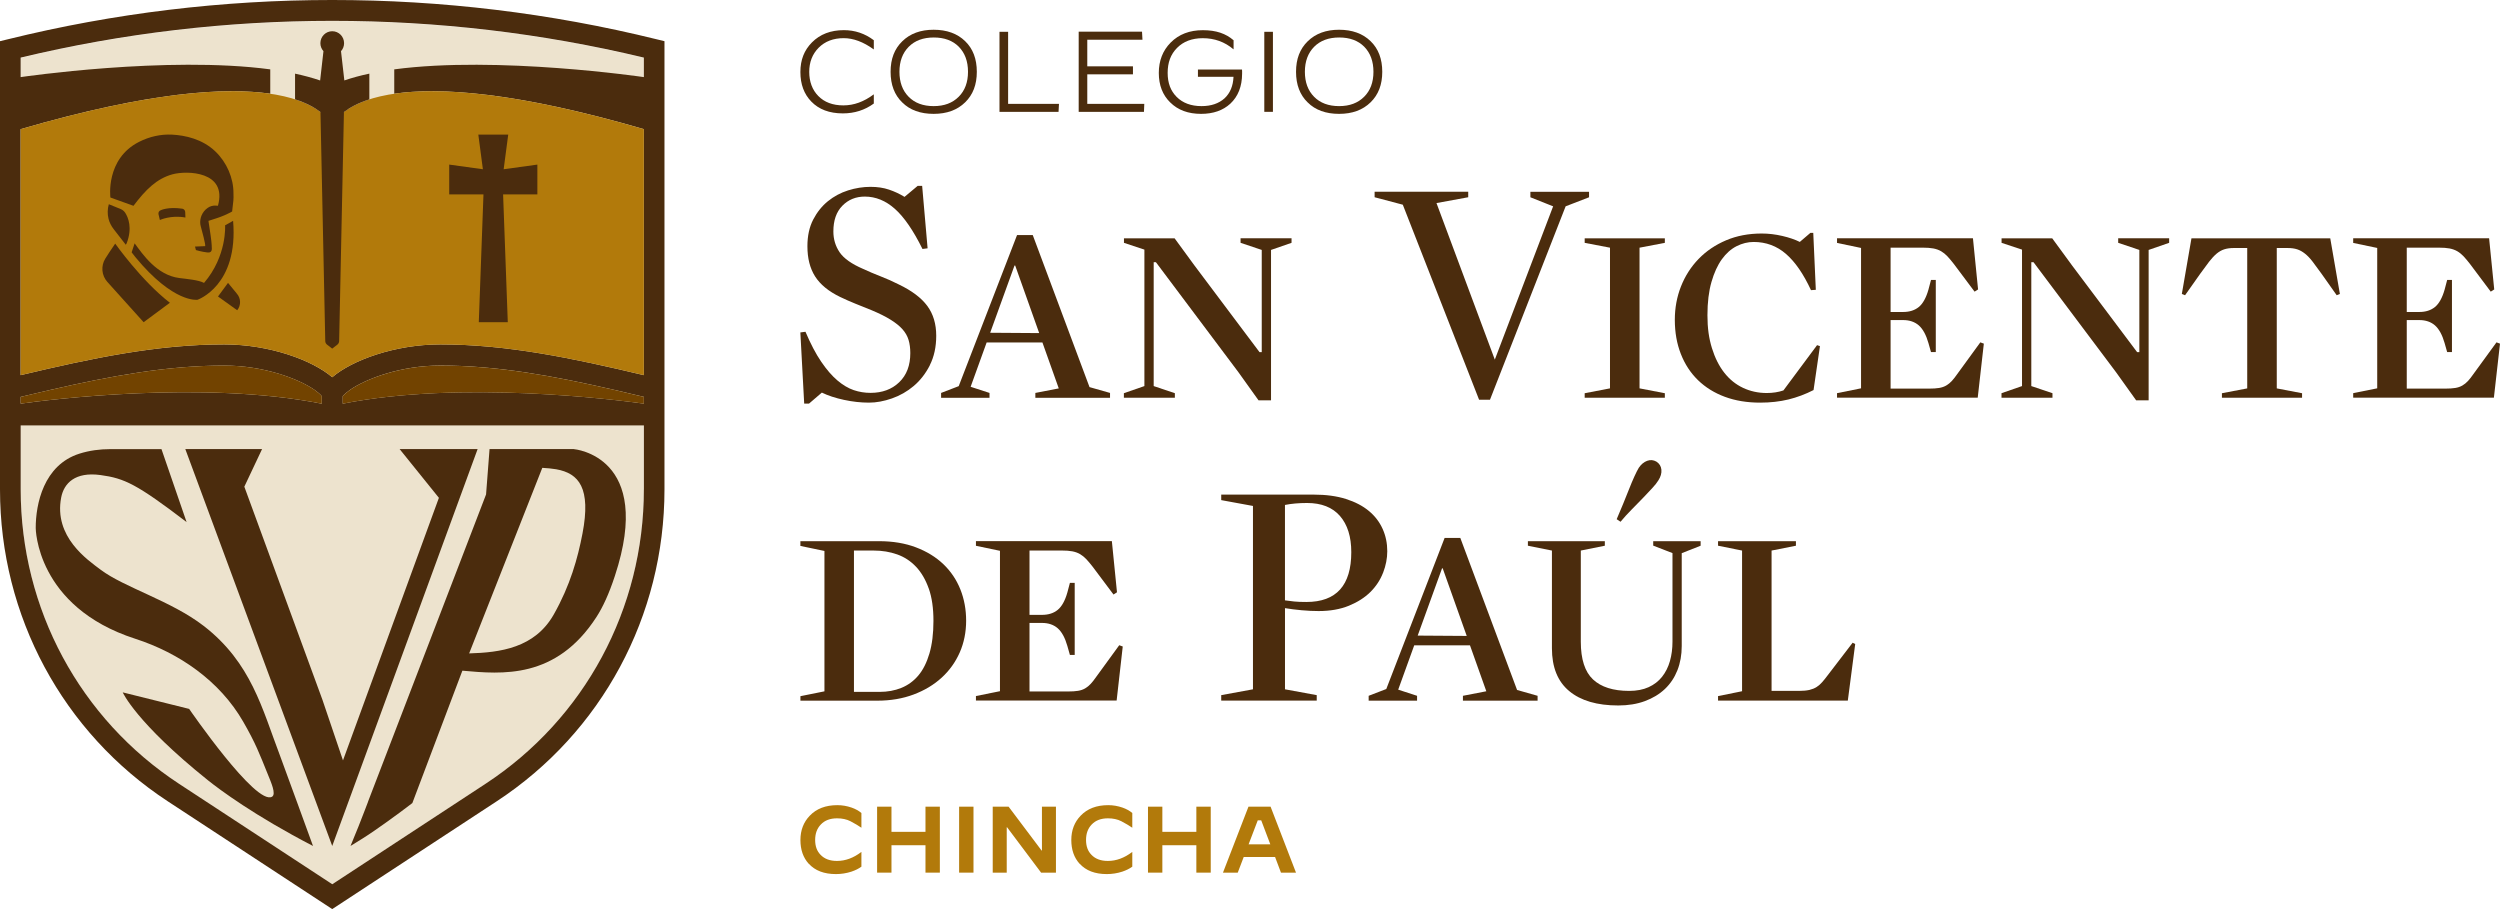 <svg width="253" height="92" viewBox="0 0 253 92" fill="none" xmlns="http://www.w3.org/2000/svg">
<path d="M2.091 5.844V49.551C2.091 61.626 8.082 72.764 18.121 79.343L33.622 89.502L49.123 79.343C59.163 72.764 65.154 61.626 65.154 49.551V5.844C44.509 0.89 22.739 0.89 2.091 5.844Z" fill="#EDE3CE"/>
<path d="M20.604 63.336C17.348 60.816 12.559 59.446 10.187 57.657C8.877 56.668 5.414 54.338 6.195 50.332C6.472 48.916 7.593 47.722 10.176 48.076C12.6 48.409 13.818 48.972 18.883 52.833L16.341 45.452H11.161C10.102 45.452 9.048 45.59 8.037 45.911C4.404 47.061 3.612 51.033 3.615 53.434C3.615 53.434 3.638 61.395 13.688 64.643C18.136 66.081 22.24 68.907 24.615 73.04C25.885 75.251 26.262 76.281 27.091 78.331C27.431 79.175 27.972 80.366 27.531 80.627C25.914 81.594 19.142 71.741 19.142 71.741L12.419 70.068C12.419 70.068 13.747 73.115 21.037 78.958C22.221 79.906 25.752 82.543 31.676 85.612C31.676 85.612 28.63 77.244 28.331 76.457C26.529 71.733 25.444 67.081 20.608 63.336H20.604Z" fill="#4B2C0D"/>
<path d="M40.442 45.448L44.416 50.38L34.71 76.953L32.631 70.819L24.726 49.252L26.521 45.448H18.754L33.622 85.612L48.335 45.448H40.442Z" fill="#4B2C0D"/>
<path d="M58.079 45.448H49.542L49.19 50.037L37.26 81.086C37.249 81.112 37.245 81.139 37.238 81.161L36.931 81.964L36.276 83.644L35.472 85.612L36.683 84.861C38.026 84.028 40.479 82.236 41.73 81.269L46.792 67.873C50.796 68.231 56.265 68.769 60.358 62.447C61.02 61.421 61.627 60.103 62.223 58.292C66.238 46.135 58.079 45.452 58.079 45.452V45.448ZM58.948 53.991C58.471 56.485 57.701 59.255 56.043 62.182C54.115 65.588 50.611 66.032 47.477 66.125L54.881 47.345C55.355 47.374 55.899 47.419 56.288 47.49C58.593 47.901 59.829 49.387 58.948 53.994V53.991Z" fill="#4B2C0D"/>
<path d="M66.449 3.974C44.975 -1.325 22.273 -1.325 0.799 3.974L0 4.168V49.533C0 62.328 6.35 74.127 16.981 81.094L33.622 92L50.263 81.094C60.895 74.127 67.245 62.324 67.245 49.533V4.168L66.449 3.974ZM2.091 40.165C3.09 39.926 4.078 39.691 5.055 39.466C11.19 38.055 16.9 36.995 22.688 36.995C26.684 36.995 30.218 38.331 31.846 39.466C32.161 39.687 32.405 39.9 32.568 40.094V40.855C20.5 38.451 4.848 40.463 2.094 40.848V40.165H2.091ZM65.158 49.533C65.158 61.608 59.166 72.745 49.127 79.324L33.626 89.484L18.125 79.324C8.085 72.745 2.094 61.608 2.094 49.533V43.047H65.161V49.533H65.158ZM65.158 40.848C62.404 40.463 46.755 38.451 34.684 40.852V40.09C34.847 39.896 35.091 39.683 35.41 39.463C37.038 38.328 40.568 36.991 44.568 36.991C50.352 36.991 56.062 38.051 62.201 39.463C63.174 39.687 64.162 39.922 65.161 40.161V40.848H65.158ZM65.158 7.804C65.158 7.804 50.345 5.624 39.898 7.02V9.485C44.405 8.824 52.095 9.268 65.158 13.069V37.965C57.931 36.244 51.344 34.855 44.565 34.855C39.976 34.855 35.635 36.446 33.622 38.175C31.613 36.45 27.272 34.855 22.684 34.855C15.905 34.855 9.318 36.244 2.091 37.965V13.069C15.153 9.268 22.843 8.824 27.35 9.485V7.02C16.904 5.62 2.091 7.804 2.091 7.804V5.829C22.739 0.871 44.509 0.871 65.158 5.829V7.804Z" fill="#4B2C0D"/>
<path d="M65.158 40.165V40.852C62.404 40.467 46.755 38.455 34.684 40.855V40.094C34.847 39.9 35.091 39.687 35.41 39.466C37.038 38.331 40.568 36.995 44.568 36.995C50.352 36.995 56.062 38.055 62.201 39.466C63.174 39.691 64.162 39.926 65.161 40.165H65.158Z" fill="#724300"/>
<path d="M32.564 40.094V40.855C20.497 38.451 4.844 40.463 2.091 40.848V40.165C3.09 39.926 4.078 39.691 5.055 39.466C11.19 38.055 16.9 36.995 22.688 36.995C26.684 36.995 30.218 38.331 31.846 39.466C32.161 39.687 32.405 39.9 32.568 40.094H32.564Z" fill="#724300"/>
<path d="M65.158 13.069V37.965C57.931 36.244 51.344 34.855 44.565 34.855C39.976 34.855 35.635 36.446 33.622 38.175C31.613 36.45 27.272 34.855 22.684 34.855C15.905 34.855 9.318 36.244 2.091 37.965V13.069C31.165 4.605 33.622 12.778 33.622 12.778C33.622 12.778 36.079 4.608 65.154 13.069H65.158Z" fill="#B27A0B"/>
<path d="M54.382 16.657L50.97 17.128L51.433 13.622H48.406L48.868 17.128L45.46 16.657V19.674H48.927L48.454 32.608H51.388L50.914 19.674H54.382V16.657Z" fill="#4B2C0D"/>
<path d="M37.386 7.45C36.483 7.64 35.632 7.872 34.847 8.14L34.51 5.18C34.703 4.967 34.821 4.683 34.821 4.369C34.821 3.701 34.285 3.16 33.622 3.16C32.96 3.16 32.423 3.701 32.423 4.369C32.423 4.683 32.542 4.963 32.734 5.18L32.398 8.144C31.617 7.875 30.766 7.648 29.859 7.453V10.052C31.047 10.433 31.868 10.9 32.431 11.34L32.916 34.516C32.916 34.657 32.986 34.792 33.097 34.878L33.619 35.281L34.14 34.878C34.251 34.792 34.318 34.657 34.322 34.516L34.806 11.34C35.373 10.903 36.19 10.437 37.378 10.056V7.457L37.386 7.45Z" fill="#4B2C0D"/>
<path d="M11.66 24.651C11.142 25.413 10.931 25.726 10.654 26.174C10.195 26.917 10.28 27.877 10.861 28.527L14.535 32.608L17.192 30.64C14.313 28.415 11.656 24.651 11.656 24.651H11.66Z" fill="#4B2C0D"/>
<path d="M11.512 23.199L12.73 24.77L12.818 24.625C13.421 23.064 12.974 22.008 12.674 21.537C12.563 21.365 12.4 21.235 12.211 21.156C11.767 20.977 11.612 20.913 11.012 20.667C10.872 21.152 10.864 21.66 10.983 22.142C11.079 22.53 11.268 22.885 11.512 23.199Z" fill="#4B2C0D"/>
<path d="M23.953 29.695L23.076 28.627L22.062 30.005L24.005 31.398C24.412 30.898 24.39 30.169 23.949 29.695H23.953Z" fill="#4B2C0D"/>
<path d="M18.451 21.119C16.992 20.906 16.267 21.276 16.267 21.276C16.104 21.328 16.005 21.496 16.038 21.668L16.178 22.265C16.178 22.265 17.311 21.739 18.765 22.015L18.743 21.448C18.735 21.291 18.606 21.141 18.451 21.119Z" fill="#4B2C0D"/>
<path d="M13.507 20.831C14.732 19.2 15.867 18.072 17.459 17.639C18.902 17.247 23.032 17.311 22.055 20.824L21.87 20.809C21.562 20.783 21.259 20.865 21.008 21.044C20.478 21.418 20.197 22.052 20.271 22.691C20.279 22.765 20.297 22.84 20.319 22.911C20.434 23.322 20.826 24.77 20.763 24.909L19.735 24.953L19.827 25.308C19.827 25.308 20.46 25.499 21.008 25.551C21.218 25.57 21.433 25.514 21.437 25.177C21.437 24.744 21.352 24.02 21.307 23.766L21.096 22.351L21.951 22.075C22.469 21.907 22.969 21.69 23.446 21.429L23.491 21.403C23.635 20.256 23.642 20.197 23.627 19.592C23.642 18.016 22.943 16.433 21.811 15.343C20.475 14.051 18.706 13.693 17.418 13.625C16.26 13.566 15.109 13.831 14.073 14.357C10.657 16.086 11.172 19.988 11.172 19.988L13.514 20.831H13.507Z" fill="#4B2C0D"/>
<path d="M23.59 22.347L22.78 22.803C22.78 22.803 22.991 25.902 20.648 28.631C20.097 28.332 18.917 28.235 18.14 28.135C15.882 27.847 14.447 25.749 13.625 24.625L13.322 25.536L13.703 26.025C17.573 30.718 19.986 30.337 19.986 30.337C19.986 30.337 24.145 28.922 23.59 22.347Z" fill="#4B2C0D"/>
<path d="M94.106 36.954C93.673 37.805 93.126 38.507 92.467 39.063C91.808 39.62 91.072 40.038 90.261 40.322C89.451 40.605 88.678 40.747 87.941 40.747C87.12 40.747 86.276 40.654 85.41 40.467C84.544 40.28 83.8 40.038 83.171 39.731L81.873 40.844H81.384L80.996 33.642L81.514 33.575C82.032 34.796 82.561 35.807 83.105 36.603C83.645 37.398 84.193 38.033 84.744 38.499C85.295 38.966 85.847 39.295 86.398 39.481C86.95 39.668 87.516 39.758 88.1 39.758C89.288 39.758 90.258 39.399 91.005 38.679C91.753 37.958 92.123 36.98 92.123 35.736C92.123 35.236 92.064 34.788 91.945 34.396C91.827 34.004 91.62 33.646 91.327 33.317C91.035 32.988 90.635 32.667 90.128 32.354C89.621 32.036 88.977 31.715 88.197 31.39C87.656 31.174 87.116 30.953 86.576 30.737C86.035 30.52 85.517 30.289 85.018 30.05C83.849 29.483 83.009 28.792 82.487 27.974C81.969 27.156 81.71 26.141 81.71 24.92C81.71 23.874 81.906 22.975 82.294 22.224C82.683 21.474 83.183 20.85 83.786 20.361C84.392 19.872 85.073 19.506 85.828 19.267C86.587 19.028 87.342 18.909 88.1 18.909C88.792 18.909 89.414 19.002 89.965 19.189C90.517 19.375 91.042 19.618 91.538 19.924L92.867 18.811H93.322L93.873 25.129L93.355 25.196C92.426 23.318 91.494 21.966 90.565 21.138C89.636 20.309 88.618 19.894 87.516 19.894C86.609 19.894 85.85 20.204 85.244 20.824C84.637 21.444 84.337 22.31 84.337 23.423C84.337 24.207 84.548 24.909 84.97 25.532C85.392 26.152 86.187 26.716 87.353 27.216C87.915 27.477 88.504 27.728 89.122 27.967C89.74 28.206 90.35 28.478 90.953 28.784C92.271 29.415 93.237 30.14 93.84 30.957C94.447 31.775 94.746 32.783 94.746 33.982C94.746 35.113 94.528 36.106 94.099 36.954H94.106Z" fill="#4B2C0D"/>
<path d="M98.225 39.142L100.138 39.765V40.258H95.239V39.765L97.022 39.078L102.924 23.792H104.516L110.259 39.175L112.335 39.765V40.258H104.778V39.765L107.147 39.306L105.493 34.657H99.849L98.228 39.142H98.225ZM102.736 26.869H102.669L100.205 33.675L105.167 33.709L102.736 26.869Z" fill="#4B2C0D"/>
<path d="M115.82 25.263L113.745 24.576V24.117H118.87L120.879 26.865L127.462 35.636H127.688V25.293L125.545 24.573V24.113H130.704V24.573L128.628 25.293V40.512H127.362L125.349 37.697L116.979 26.537H116.753V39.071L118.896 39.791V40.251H113.737V39.791L115.813 39.071V25.26L115.82 25.263Z" fill="#4B2C0D"/>
<path d="M150.786 40.452H149.683L141.964 20.716L139.111 19.961V19.405H148.584V19.961L145.372 20.551L151.275 36.394L157.177 20.88L154.875 19.965V19.409H160.811V19.965L158.442 20.88L150.786 40.452Z" fill="#4B2C0D"/>
<path d="M168.482 39.795V40.254H160.37V39.795L162.931 39.302V25.066L160.37 24.576V24.117H168.482V24.576L165.921 25.066V39.302L168.482 39.795Z" fill="#4B2C0D"/>
<path d="M183.539 39.47C182.717 39.892 181.87 40.209 180.993 40.426C180.116 40.639 179.161 40.747 178.121 40.747C176.8 40.747 175.612 40.549 174.554 40.157C173.496 39.765 172.589 39.201 171.838 38.473C171.087 37.742 170.509 36.86 170.102 35.822C169.695 34.784 169.492 33.634 169.492 32.369C169.492 31.17 169.699 30.039 170.117 28.982C170.535 27.925 171.131 26.996 171.901 26.201C172.671 25.405 173.599 24.778 174.68 24.319C175.76 23.86 176.963 23.632 178.28 23.632C178.972 23.632 179.668 23.714 180.371 23.878C181.074 24.042 181.663 24.244 182.14 24.483L183.209 23.568H183.502L183.761 29.329L183.272 29.363C182.514 27.728 181.674 26.507 180.741 25.697C179.812 24.89 178.717 24.487 177.466 24.487C176.882 24.487 176.308 24.629 175.746 24.912C175.183 25.196 174.687 25.637 174.254 26.234C173.821 26.831 173.47 27.601 173.2 28.538C172.93 29.475 172.793 30.595 172.793 31.902C172.793 33.209 172.944 34.254 173.248 35.232C173.551 36.211 173.966 37.039 174.495 37.715C175.024 38.391 175.657 38.903 176.393 39.25C177.13 39.597 177.929 39.773 178.795 39.773C179.402 39.773 179.964 39.687 180.482 39.511L183.887 34.93L184.179 35.027L183.531 39.478L183.539 39.47Z" fill="#4B2C0D"/>
<path d="M200.183 29.288L199.828 29.516L197.719 26.701C197.482 26.395 197.264 26.141 197.071 25.932C196.875 25.726 196.664 25.555 196.439 25.424C196.213 25.293 195.95 25.2 195.661 25.144C195.369 25.088 195.006 25.062 194.574 25.062H191.328V31.573H192.594C193.241 31.573 193.771 31.405 194.185 31.066C194.596 30.73 194.921 30.143 195.158 29.314L195.417 28.332H195.902V35.632H195.417L195.158 34.717C194.921 33.888 194.596 33.295 194.185 32.932C193.774 32.574 193.245 32.391 192.594 32.391H191.328V39.328H195.221C195.632 39.328 195.972 39.306 196.242 39.261C196.513 39.216 196.749 39.134 196.957 39.015C197.16 38.895 197.353 38.742 197.523 38.555C197.697 38.369 197.878 38.137 198.074 37.853L200.409 34.646L200.764 34.777L200.146 40.243H185.907V39.788L188.338 39.298V25.092L185.907 24.584V24.11H199.662L200.18 29.281L200.183 29.288Z" fill="#4B2C0D"/>
<path d="M204.635 25.263L202.559 24.576V24.117H207.684L209.694 26.865L216.277 35.636H216.502V25.293L214.36 24.573V24.113H219.518V24.573L217.442 25.293V40.512H216.177L214.164 37.697L205.793 26.537H205.568V39.071L207.71 39.791V40.251H202.552V39.791L204.628 39.071V25.26L204.635 25.263Z" fill="#4B2C0D"/>
<path d="M236.474 29.878L234.949 27.716C234.601 27.238 234.302 26.828 234.043 26.488C233.784 26.148 233.525 25.876 233.265 25.67C233.006 25.465 232.74 25.316 232.47 25.23C232.2 25.144 231.882 25.099 231.511 25.099H230.409V39.306L232.969 39.795V40.251H224.858V39.795L227.419 39.306V25.099H226.057C225.691 25.099 225.369 25.144 225.099 25.23C224.828 25.316 224.569 25.465 224.321 25.67C224.074 25.879 223.818 26.152 223.559 26.488C223.3 26.828 222.997 27.235 222.653 27.716L221.128 29.878L220.802 29.747L221.776 24.117H235.822L236.796 29.747L236.47 29.878H236.474Z" fill="#4B2C0D"/>
<path d="M252.419 29.288L252.064 29.516L249.955 26.701C249.718 26.395 249.499 26.141 249.307 25.932C249.111 25.726 248.9 25.555 248.674 25.424C248.448 25.293 248.186 25.2 247.897 25.144C247.605 25.088 247.242 25.062 246.809 25.062H243.564V31.573H244.829C245.477 31.573 246.006 31.405 246.421 31.066C246.831 30.73 247.157 30.143 247.394 29.314L247.653 28.332H248.138V35.632H247.653L247.394 34.717C247.157 33.888 246.831 33.295 246.421 32.932C246.01 32.574 245.481 32.391 244.829 32.391H243.564V39.328H247.457C247.867 39.328 248.208 39.306 248.478 39.261C248.748 39.216 248.985 39.134 249.192 39.015C249.396 38.895 249.588 38.742 249.758 38.555C249.932 38.369 250.114 38.137 250.31 37.853L252.645 34.646L253 34.777L252.382 40.243H238.143V39.788L240.574 39.298V25.092L238.143 24.584V24.11H251.897L252.415 29.281L252.419 29.288Z" fill="#4B2C0D"/>
<path d="M80.999 55.241V54.767H88.948C90.354 54.767 91.601 54.976 92.693 55.391C93.784 55.805 94.709 56.373 95.468 57.093C96.223 57.814 96.796 58.665 97.189 59.647C97.581 60.629 97.773 61.69 97.773 62.821C97.773 63.952 97.559 65.046 97.126 66.028C96.693 67.01 96.082 67.862 95.294 68.582C94.506 69.303 93.559 69.87 92.456 70.285C91.353 70.699 90.132 70.908 88.789 70.908H81.003V70.453L83.434 69.963V55.757L81.003 55.249L80.999 55.241ZM93.992 59.569C93.677 58.676 93.251 57.941 92.711 57.366C92.171 56.791 91.531 56.369 90.798 56.108C90.062 55.846 89.273 55.716 88.43 55.716H86.42V70.019H89.014C89.814 70.019 90.55 69.885 91.22 69.613C91.89 69.34 92.463 68.922 92.941 68.354C93.418 67.787 93.788 67.047 94.058 66.133C94.328 65.218 94.465 64.12 94.465 62.836C94.465 61.551 94.31 60.465 93.995 59.569H93.992Z" fill="#4B2C0D"/>
<path d="M113.041 59.938L112.686 60.166L110.577 57.351C110.34 57.045 110.122 56.791 109.929 56.582C109.733 56.377 109.522 56.205 109.297 56.074C109.071 55.943 108.808 55.85 108.52 55.794C108.227 55.738 107.865 55.712 107.432 55.712H104.186V62.224H105.452C106.099 62.224 106.629 62.056 107.043 61.716C107.454 61.38 107.779 60.794 108.016 59.965L108.275 58.983H108.76V66.282H108.275L108.016 65.367C107.779 64.538 107.454 63.945 107.043 63.583C106.632 63.224 106.103 63.041 105.452 63.041H104.186V69.978H108.079C108.49 69.978 108.83 69.956 109.1 69.911C109.371 69.867 109.607 69.784 109.815 69.665C110.018 69.545 110.211 69.392 110.381 69.206C110.555 69.019 110.736 68.787 110.932 68.504L113.267 65.296L113.622 65.427L113.004 70.893H98.765V70.438L101.196 69.949V55.742L98.765 55.234V54.76H112.52L113.038 59.931L113.041 59.938Z" fill="#4B2C0D"/>
<path d="M139.966 57.96C139.685 58.691 139.255 59.341 138.686 59.909C138.112 60.476 137.387 60.939 136.513 61.298C135.636 61.656 134.615 61.839 133.449 61.839C132.909 61.839 132.336 61.813 131.729 61.757C131.122 61.701 130.559 61.63 130.041 61.544V69.758L133.253 70.348V70.904H123.588V70.348L126.8 69.758V51.202L123.588 50.612V50.055H132.961C134.193 50.055 135.274 50.201 136.206 50.496C137.135 50.791 137.908 51.194 138.526 51.706C139.144 52.217 139.607 52.826 139.922 53.524C140.236 54.222 140.392 54.976 140.392 55.783C140.392 56.503 140.251 57.228 139.97 57.96H139.966ZM135.603 52.213C134.837 51.34 133.727 50.903 132.276 50.903C131.433 50.903 130.685 50.97 130.038 51.101V60.756C130.341 60.801 130.656 60.838 130.978 60.872C131.303 60.906 131.714 60.92 132.21 60.92C135.237 60.92 136.75 59.24 136.75 55.88C136.75 54.308 136.365 53.087 135.599 52.213H135.603Z" fill="#4B2C0D"/>
<path d="M141.494 69.792L143.407 70.415V70.908H138.508V70.415L140.292 69.728L146.194 54.442H147.785L153.528 69.825L155.604 70.415V70.908H148.048V70.415L150.416 69.956L148.762 65.308H143.119L141.498 69.792H141.494ZM146.001 57.515H145.935L143.47 64.322L148.433 64.356L146.001 57.515Z" fill="#4B2C0D"/>
<path d="M167.305 55.227V54.767H172.104V55.227L170.191 55.981V65.375C170.191 66.271 170.047 67.089 169.755 67.828C169.462 68.571 169.04 69.202 168.489 69.725C167.938 70.247 167.26 70.658 166.461 70.953C165.662 71.248 164.763 71.394 163.767 71.394C161.625 71.394 159.971 70.908 158.805 69.937C157.636 68.967 157.055 67.522 157.055 65.599V55.716L154.623 55.227V54.767H162.409V55.227L159.978 55.716V64.945C159.978 66.712 160.389 67.985 161.21 68.757C162.032 69.53 163.253 69.919 164.877 69.919C165.636 69.919 166.287 69.792 166.839 69.542C167.39 69.291 167.845 68.941 168.2 68.493C168.556 68.044 168.822 67.518 168.996 66.906C169.17 66.293 169.255 65.64 169.255 64.942V55.973L167.309 55.219L167.305 55.227ZM168.134 47.535C168.167 47.886 168.063 48.244 167.827 48.614C167.697 48.831 167.49 49.096 167.209 49.398C166.927 49.704 166.609 50.04 166.25 50.414C165.895 50.783 165.514 51.172 165.114 51.575C164.715 51.978 164.341 52.389 163.997 52.803L163.608 52.542C163.823 52.042 164.041 51.526 164.256 51.004C164.47 50.481 164.67 49.984 164.855 49.514C165.04 49.044 165.218 48.618 165.392 48.237C165.566 47.856 165.717 47.554 165.847 47.337C166.084 46.99 166.365 46.755 166.691 46.635C167.016 46.516 167.327 46.542 167.631 46.717C167.934 46.915 168.1 47.188 168.134 47.535Z" fill="#4B2C0D"/>
<path d="M187.002 70.904H173.866V70.445L176.297 69.952V55.716L173.866 55.227V54.767H181.748V55.227L179.283 55.716V69.919H182.04C182.473 69.919 182.828 69.885 183.11 69.822C183.391 69.754 183.635 69.657 183.839 69.527C184.042 69.396 184.234 69.232 184.405 69.034C184.579 68.836 184.76 68.608 184.956 68.347L187.487 65.043L187.746 65.173L186.999 70.901L187.002 70.904Z" fill="#4B2C0D"/>
<path d="M82.102 10.276C81.369 9.522 80.999 8.525 80.999 7.289C80.999 6.053 81.388 5.079 82.169 4.291C82.986 3.466 84.063 3.051 85.403 3.051C86.52 3.051 87.527 3.391 88.43 4.071V4.997H88.419C87.371 4.239 86.358 3.862 85.381 3.862C84.333 3.862 83.49 4.186 82.846 4.832C82.213 5.475 81.895 6.285 81.895 7.274C81.895 8.264 82.202 9.1 82.812 9.716C83.43 10.347 84.278 10.665 85.347 10.665C86.417 10.665 87.427 10.295 88.419 9.552H88.43V10.478C87.519 11.142 86.476 11.475 85.299 11.475C83.937 11.475 82.872 11.075 82.098 10.272L82.102 10.276Z" fill="#4B2C0D"/>
<path d="M91.309 10.37C90.52 9.604 90.128 8.574 90.128 7.267C90.128 5.96 90.52 4.948 91.309 4.179C92.104 3.399 93.163 3.01 94.484 3.01C95.805 3.01 96.885 3.395 97.674 4.168C98.462 4.929 98.854 5.964 98.854 7.267C98.854 8.57 98.462 9.585 97.674 10.355C96.878 11.135 95.816 11.523 94.484 11.523C93.151 11.523 92.078 11.139 91.309 10.366V10.37ZM97.022 9.791C97.648 9.167 97.962 8.327 97.962 7.267C97.962 6.206 97.651 5.366 97.033 4.732C96.415 4.108 95.568 3.794 94.499 3.794C93.429 3.794 92.585 4.108 91.964 4.732C91.338 5.363 91.024 6.21 91.024 7.267C91.024 8.323 91.335 9.164 91.953 9.791C92.57 10.422 93.418 10.739 94.487 10.739C95.557 10.739 96.393 10.422 97.022 9.791Z" fill="#4B2C0D"/>
<path d="M101.148 11.318V3.219H102.021V10.508H107.169L107.124 11.318H101.148Z" fill="#4B2C0D"/>
<path d="M109.163 3.208H115.573L115.617 4.018H110.033V6.714H114.655V7.524H110.033V10.511H115.802L115.769 11.322H109.163V3.208Z" fill="#4B2C0D"/>
<path d="M118.429 10.37C117.656 9.615 117.271 8.618 117.271 7.383C117.271 6.147 117.671 5.116 118.474 4.306C119.299 3.473 120.383 3.055 121.73 3.055C123.077 3.055 124.05 3.395 124.838 4.074V4.989H124.827C123.947 4.242 122.911 3.865 121.719 3.865C120.635 3.865 119.765 4.194 119.118 4.847C118.47 5.501 118.167 6.33 118.167 7.371C118.167 8.413 118.47 9.193 119.073 9.802C119.691 10.425 120.535 10.739 121.597 10.739C122.559 10.739 123.336 10.478 123.924 9.951C124.491 9.421 124.79 8.693 124.831 7.775H121.231V7.035H125.69C125.697 7.073 125.701 7.129 125.701 7.196V7.461C125.693 8.749 125.294 9.761 124.509 10.493C123.762 11.18 122.774 11.523 121.549 11.523C120.243 11.523 119.203 11.139 118.429 10.366V10.37Z" fill="#4B2C0D"/>
<path d="M127.947 11.318V3.219H128.82V11.318H127.947Z" fill="#4B2C0D"/>
<path d="M132.339 10.37C131.551 9.604 131.159 8.574 131.159 7.267C131.159 5.96 131.551 4.948 132.339 4.179C133.135 3.399 134.193 3.01 135.514 3.01C136.835 3.01 137.916 3.395 138.704 4.168C139.492 4.929 139.885 5.964 139.885 7.267C139.885 8.57 139.492 9.585 138.704 10.355C137.908 11.135 136.846 11.523 135.514 11.523C134.182 11.523 133.109 11.139 132.339 10.366V10.37ZM138.053 9.791C138.678 9.167 138.993 8.327 138.993 7.267C138.993 6.206 138.682 5.366 138.064 4.732C137.446 4.108 136.599 3.794 135.529 3.794C134.46 3.794 133.616 4.108 132.994 4.732C132.369 5.363 132.054 6.21 132.054 7.267C132.054 8.323 132.365 9.164 132.983 9.791C133.601 10.422 134.449 10.739 135.518 10.739C136.587 10.739 137.424 10.422 138.053 9.791Z" fill="#4B2C0D"/>
<path d="M81.843 87.415C81.281 86.791 81.003 85.992 81.003 85.01C81.003 84.028 81.317 83.203 81.947 82.55C82.627 81.837 83.556 81.482 84.737 81.482C85.229 81.482 85.71 81.564 86.184 81.728C86.576 81.867 86.905 82.05 87.175 82.274V83.76H87.164C86.861 83.551 86.494 83.334 86.069 83.11C85.684 82.912 85.229 82.815 84.707 82.815C84.015 82.815 83.467 83.02 83.072 83.435C82.687 83.831 82.494 84.35 82.494 84.999C82.494 85.649 82.675 86.131 83.042 86.508C83.438 86.922 83.989 87.127 84.696 87.127C85.555 87.127 86.376 86.825 87.164 86.22H87.175V87.706C87.038 87.807 86.883 87.9 86.716 87.983C86.55 88.065 86.365 88.143 86.165 88.21C85.654 88.375 85.133 88.457 84.596 88.457C83.397 88.457 82.483 88.106 81.847 87.407L81.843 87.415Z" fill="#B27A0B"/>
<path d="M88.763 88.311V81.635H90.217V84.182H93.659V81.635H95.113V88.311H93.659V85.537H90.217V88.311H88.763Z" fill="#B27A0B"/>
<path d="M97.063 88.311V81.635H98.517V88.311H97.063Z" fill="#B27A0B"/>
<path d="M100.464 88.311V81.635H102.07L105.407 86.071H105.444V81.635H106.862V88.311H105.359L101.918 83.722H101.881V88.311H100.464Z" fill="#B27A0B"/>
<path d="M109.256 87.415C108.693 86.791 108.416 85.992 108.416 85.01C108.416 84.028 108.73 83.203 109.359 82.55C110.04 81.837 110.969 81.482 112.15 81.482C112.642 81.482 113.123 81.564 113.597 81.728C113.989 81.867 114.318 82.05 114.588 82.274V83.76H114.577C114.274 83.551 113.907 83.334 113.482 83.11C113.097 82.912 112.642 82.815 112.12 82.815C111.428 82.815 110.88 83.02 110.484 83.435C110.1 83.831 109.907 84.35 109.907 84.999C109.907 85.649 110.088 86.131 110.455 86.508C110.851 86.922 111.402 87.127 112.109 87.127C112.967 87.127 113.789 86.825 114.577 86.22H114.588V87.706C114.451 87.807 114.296 87.9 114.129 87.983C113.963 88.065 113.778 88.143 113.578 88.21C113.067 88.375 112.546 88.457 112.009 88.457C110.81 88.457 109.896 88.106 109.26 87.407L109.256 87.415Z" fill="#B27A0B"/>
<path d="M116.176 88.311V81.635H117.63V84.182H121.071V81.635H122.526V88.311H121.071V85.537H117.63V88.311H116.176Z" fill="#B27A0B"/>
<path d="M123.765 88.311L126.345 81.635H128.583L131.155 88.311H129.634L129.038 86.728H125.864L125.26 88.311H123.765ZM127.284 83.02L126.359 85.444H128.554L127.636 83.02H127.284Z" fill="#B27A0B"/>
</svg>
